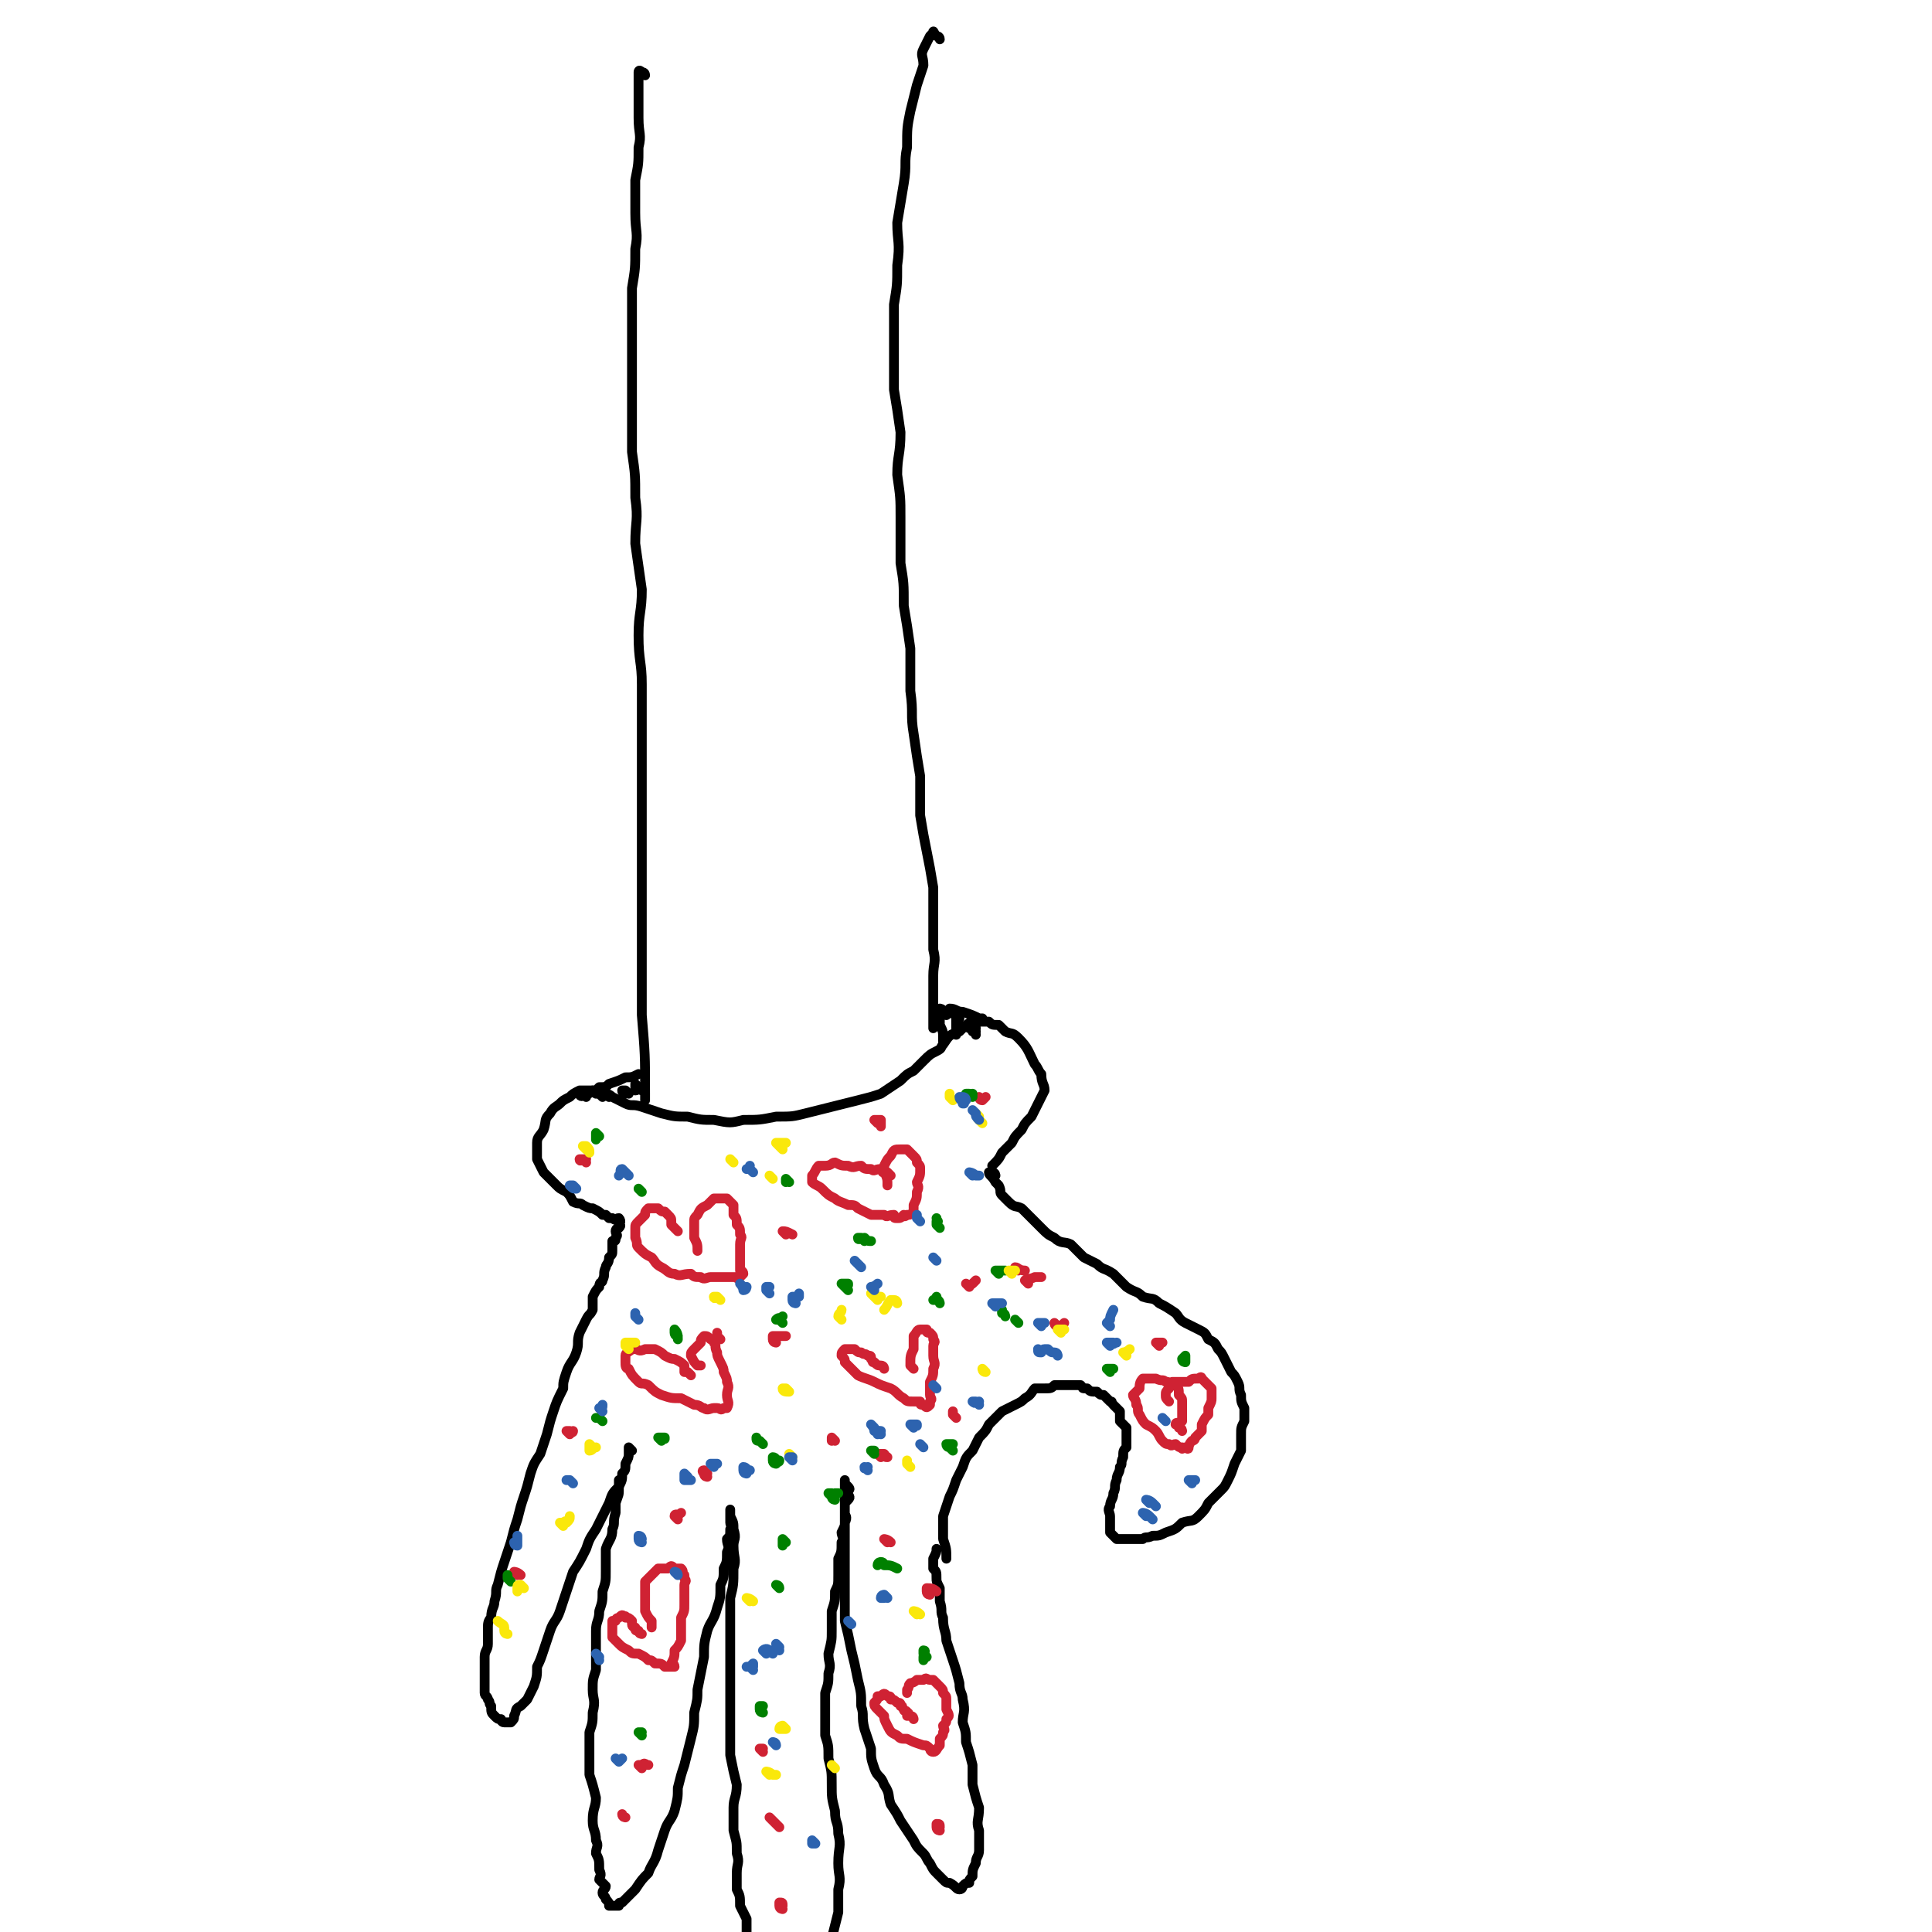 <svg viewBox='0 0 590 590' version='1.1' xmlns='http://www.w3.org/2000/svg' xmlns:xlink='http://www.w3.org/1999/xlink'><g fill='none' stroke='rgb(0,0,0)' stroke-width='3' stroke-linecap='round' stroke-linejoin='round'><path d='M197,23c0,-1 -1,-1 -1,-1 -1,-1 -1,0 -1,0 0,1 0,2 0,3 0,2 0,2 0,4 0,4 0,4 0,7 0,5 1,5 0,9 0,5 0,5 -1,10 0,5 0,5 0,10 0,6 1,6 0,11 0,6 0,6 -1,12 0,6 0,6 0,12 0,6 0,6 0,12 0,7 0,7 0,13 0,7 0,7 0,13 1,7 1,7 1,14 1,7 0,7 0,14 1,7 1,7 2,14 0,7 -1,7 -1,14 0,8 1,8 1,15 0,8 0,8 0,15 0,8 0,8 0,15 0,8 0,8 0,15 0,8 0,8 0,16 0,9 0,9 0,17 0,12 0,12 0,23 1,12 1,12 1,24 0,1 0,1 0,2 '/><path d='M287,12c0,-1 -1,-1 -1,-1 -1,-1 -1,-2 -1,-1 0,0 0,0 -1,1 -1,2 -1,2 -2,4 -1,2 0,2 0,5 -1,3 -1,3 -2,6 -1,4 -1,4 -2,8 -1,5 -1,5 -1,11 -1,5 0,5 -1,11 -1,6 -1,6 -2,12 0,6 1,6 0,13 0,6 0,6 -1,12 0,6 0,6 0,13 0,6 0,6 0,13 1,6 1,6 2,13 0,7 -1,7 -1,13 1,7 1,7 1,13 0,7 0,7 0,14 1,6 1,6 1,13 1,6 1,6 2,13 0,6 0,6 0,13 1,7 0,7 1,13 1,7 1,7 2,13 0,6 0,6 0,12 1,6 1,6 2,11 1,5 1,5 2,11 0,5 0,5 0,10 0,4 0,4 0,9 1,4 0,4 0,8 0,4 0,4 0,7 0,5 0,5 0,9 '/><path d='M186,335c0,0 -1,-1 -1,-1 0,0 1,0 2,1 2,1 2,1 4,2 2,1 2,0 5,1 3,1 3,1 6,2 4,1 4,1 8,1 4,1 4,1 8,1 5,1 5,1 9,0 5,0 5,0 10,-1 5,0 5,0 9,-1 4,-1 4,-1 8,-2 4,-1 4,-1 8,-2 4,-1 4,-1 7,-2 3,-2 3,-2 6,-4 2,-2 2,-2 4,-3 2,-2 2,-2 3,-3 2,-2 2,-2 4,-3 2,-1 1,-1 2,-2 2,-3 2,-3 5,-4 2,-2 2,-2 5,-4 '/><path d='M298,315c0,0 -1,-1 -1,-1 0,0 0,0 1,-1 0,0 0,0 0,-1 1,0 1,0 1,0 1,0 2,0 3,0 1,1 1,1 3,1 1,1 1,1 2,2 2,1 2,0 4,2 3,3 3,4 5,8 1,1 1,2 2,3 0,3 1,3 1,5 -1,2 -1,2 -2,4 -1,2 -1,2 -2,4 -2,2 -2,2 -3,4 -2,2 -2,2 -3,4 -2,2 -2,2 -3,3 -1,2 -1,2 -3,4 '/><path d='M184,335c0,0 -1,-1 -1,-1 0,0 0,0 -1,0 0,0 0,-1 -1,-1 -1,0 -1,0 -1,0 -2,0 -2,0 -3,0 -2,1 -2,1 -3,2 -2,1 -2,1 -3,2 -1,1 -2,1 -3,3 -2,2 -1,2 -2,5 -1,2 -2,2 -2,4 0,3 0,3 0,5 1,2 1,2 2,4 2,2 2,2 4,4 1,1 1,1 3,2 1,1 1,1 2,3 2,1 2,0 3,1 2,1 2,1 3,1 2,1 2,1 3,2 1,0 1,0 1,0 1,1 1,1 1,1 1,0 1,0 1,0 1,1 1,0 2,0 0,0 0,0 0,0 1,1 0,2 0,2 0,0 0,-2 0,-2 0,0 0,1 0,2 0,0 1,0 0,1 0,0 -1,0 -1,1 0,0 0,0 0,0 0,1 1,1 0,2 0,1 0,1 -1,1 0,2 0,2 0,3 0,1 0,1 -1,2 0,2 -1,2 -1,3 -1,2 0,2 -1,4 0,1 -1,0 -1,2 -1,1 -1,1 -2,3 0,2 0,2 0,4 -1,2 -1,1 -2,3 -1,2 -1,2 -2,4 -1,3 0,3 -1,6 -1,3 -2,3 -3,6 -1,3 -1,3 -1,5 -2,4 -2,4 -3,7 -1,3 -1,3 -2,7 -1,3 -1,3 -2,6 -2,3 -2,3 -3,6 -1,4 -1,4 -2,7 -1,3 -1,3 -2,7 -1,3 -1,3 -2,7 -1,3 -1,3 -2,6 -1,3 -1,3 -2,7 -1,2 0,2 -1,5 0,2 -1,2 -1,5 -1,1 -1,2 -1,3 0,3 0,3 0,5 0,2 -1,2 -1,4 0,2 0,2 0,4 0,2 0,2 0,4 0,1 0,1 0,3 0,1 1,1 1,2 1,1 0,1 1,2 0,2 0,2 1,3 1,1 1,1 2,1 0,0 0,1 1,1 1,0 1,0 2,0 1,-1 1,-1 1,-2 1,-2 0,-2 2,-3 1,-1 1,-1 2,-2 1,-2 1,-2 2,-4 1,-3 1,-3 1,-6 1,-2 1,-2 2,-5 1,-3 1,-3 2,-6 1,-3 2,-3 3,-6 1,-3 1,-3 2,-6 1,-3 1,-3 2,-6 2,-3 2,-3 4,-7 1,-3 1,-3 3,-6 1,-2 1,-2 2,-4 1,-2 1,-2 2,-4 1,-3 1,-3 3,-5 0,-1 0,-1 0,-1 0,0 0,0 0,-1 '/><path d='M193,443c0,0 -1,-1 -1,-1 0,0 0,1 0,2 0,1 0,1 -1,3 0,2 0,2 -1,3 0,2 0,2 -1,4 0,3 0,2 -1,5 0,2 0,2 0,3 -1,3 0,3 -1,5 0,3 -1,3 -2,6 0,3 0,3 0,7 0,3 0,3 -1,6 0,3 0,3 -1,6 0,3 -1,3 -1,6 0,3 0,3 0,5 0,4 0,4 0,7 -1,3 -1,3 -1,6 0,3 1,3 0,7 0,3 0,3 -1,6 0,3 0,3 0,6 0,4 0,4 0,7 1,3 1,3 2,7 0,3 -1,3 -1,7 0,3 1,3 1,6 1,2 0,2 0,4 1,2 1,2 1,5 1,2 0,2 0,3 1,1 1,1 2,2 0,1 -1,1 -1,2 0,1 1,1 1,2 1,1 1,1 1,2 1,0 1,0 1,0 1,0 1,0 2,0 0,-1 0,-1 1,-1 1,-1 1,-1 2,-2 1,-1 1,-1 2,-2 2,-3 2,-3 4,-5 1,-3 2,-3 3,-7 1,-3 1,-3 2,-6 1,-3 2,-3 3,-6 1,-4 1,-4 1,-7 1,-4 1,-4 2,-7 1,-4 1,-4 2,-8 1,-4 1,-4 1,-8 1,-4 1,-4 1,-7 1,-5 1,-5 2,-10 0,-4 0,-4 1,-8 1,-3 2,-3 3,-7 1,-3 1,-3 1,-7 1,-2 1,-2 1,-5 1,-2 1,-2 1,-5 1,-2 0,-2 0,-4 1,-1 1,-1 1,-3 1,-1 0,-1 0,-2 0,-1 0,-1 0,-2 0,0 0,0 0,-1 0,-1 0,-1 0,-1 0,0 0,1 0,2 1,2 1,2 1,4 1,3 0,3 0,5 0,4 1,4 0,7 0,5 0,5 -1,9 0,5 0,5 0,9 0,5 0,5 0,10 0,5 0,5 0,10 0,5 0,5 0,10 0,5 0,5 0,9 1,5 1,5 2,9 0,4 -1,4 -1,7 0,4 0,4 0,7 1,4 1,3 1,7 1,3 0,3 0,6 0,2 0,2 0,5 1,2 1,2 1,5 1,2 1,2 2,4 0,2 0,2 0,5 0,2 0,2 0,4 1,2 1,2 1,4 1,1 1,1 2,3 0,2 1,2 1,3 0,2 0,2 0,3 1,1 1,1 2,1 1,1 1,1 2,2 0,0 0,0 1,1 1,0 1,0 2,0 1,-1 1,-1 3,-1 2,-1 2,-1 3,-2 2,-1 2,-1 3,-2 2,-2 2,-2 4,-4 1,-2 1,-2 1,-4 1,-4 1,-4 1,-7 1,-4 1,-4 2,-8 0,-3 0,-3 0,-7 1,-4 0,-4 0,-8 0,-5 1,-5 0,-9 0,-4 -1,-3 -1,-7 -1,-4 -1,-4 -1,-8 0,-4 0,-4 -1,-8 0,-4 0,-4 -1,-7 0,-3 0,-3 0,-6 0,-4 0,-4 0,-7 1,-3 1,-3 1,-6 1,-3 0,-3 0,-6 1,-4 1,-4 1,-7 0,-3 0,-3 0,-6 1,-3 1,-3 1,-6 1,-2 1,-2 1,-5 0,-3 0,-3 0,-5 1,-2 1,-2 1,-5 1,-1 0,-2 0,-3 1,-2 1,-2 1,-3 1,-2 0,-2 0,-3 0,-2 0,-2 0,-3 1,-1 1,-1 1,-1 1,-1 0,-1 0,-2 0,0 0,0 0,-1 0,0 1,0 0,-1 0,0 0,0 -1,-1 0,0 0,-1 0,-1 0,0 0,1 0,2 0,0 0,0 0,1 0,2 0,2 0,4 0,2 0,2 0,4 0,3 0,3 0,6 0,4 0,4 0,7 0,5 0,5 0,10 0,4 0,4 0,9 1,4 1,4 2,9 1,4 1,4 2,9 1,4 1,4 1,8 1,3 0,3 1,7 1,3 1,3 2,6 0,3 0,3 1,6 1,3 2,2 3,5 2,3 1,3 2,6 2,3 2,3 3,5 2,3 2,3 4,6 1,2 1,2 3,4 1,1 1,2 2,3 1,2 1,2 2,3 1,1 1,1 2,2 1,1 1,1 2,1 2,1 2,2 3,2 1,0 1,-1 1,-1 1,-1 1,-1 2,-1 0,-1 0,-1 1,-2 0,-2 0,-2 1,-4 0,-2 1,-2 1,-4 0,-3 0,-3 0,-6 -1,-3 0,-3 0,-7 -1,-3 -1,-3 -2,-7 0,-3 0,-3 0,-6 -1,-4 -1,-4 -2,-7 0,-3 0,-3 -1,-6 0,-3 1,-3 0,-7 0,-2 -1,-2 -1,-5 -1,-4 -1,-4 -2,-7 -1,-3 -1,-3 -2,-6 0,-3 -1,-3 -1,-7 -1,-2 0,-2 -1,-5 0,-2 0,-2 0,-4 -1,-2 -1,-2 -1,-3 0,-2 0,-2 -1,-3 0,-2 0,-2 0,-3 1,-2 1,-2 1,-3 0,0 0,0 0,0 '/><path d='M304,359c0,0 0,-1 -1,-1 0,0 -1,0 -1,0 0,1 1,1 2,3 0,0 0,0 1,1 1,2 0,2 1,3 1,1 1,1 2,2 2,2 2,1 4,2 2,2 2,2 4,4 1,1 1,1 2,2 2,2 2,2 4,3 2,2 3,1 5,2 2,2 2,2 4,4 2,1 2,1 4,2 2,2 2,1 5,3 2,2 2,2 4,4 3,2 3,1 5,3 3,1 3,0 5,2 2,1 2,1 5,3 1,1 1,2 3,3 2,1 2,1 4,2 2,1 2,1 3,3 2,1 2,1 3,3 1,1 1,1 2,3 1,2 1,2 2,4 1,1 1,1 2,3 1,2 0,2 1,4 0,2 0,2 1,4 0,2 0,2 0,4 -1,2 -1,2 -1,4 0,2 0,2 0,5 -1,2 -1,2 -2,4 -1,3 -1,3 -2,5 -1,2 -1,2 -2,3 -2,2 -2,2 -4,4 -1,2 -1,2 -3,4 -2,2 -2,1 -5,2 -2,2 -2,2 -5,3 -2,1 -2,1 -4,1 -2,1 -2,0 -3,1 -2,0 -2,0 -3,0 -2,0 -2,0 -3,0 -1,0 -1,0 -2,0 -1,-1 -1,-1 -2,-2 0,0 0,-1 0,-1 0,-2 0,-2 0,-4 0,-1 -1,-2 0,-3 0,-2 1,-2 1,-4 1,-2 0,-2 1,-4 0,-2 1,-2 1,-4 1,-1 0,-1 1,-3 0,-2 0,-2 1,-3 0,-2 0,-2 0,-3 0,-2 0,-2 0,-3 -1,-1 -1,-1 -2,-2 0,-1 0,-2 0,-3 -1,-1 -1,-1 -2,-2 -1,-1 0,-1 -1,-1 -1,-1 -1,-1 -2,-2 -1,0 -1,0 -2,-1 -2,0 -2,0 -3,-1 -2,0 -1,0 -2,-1 -2,0 -2,0 -4,0 -2,0 -2,0 -4,0 -1,1 -1,1 -3,1 -1,0 -1,0 -3,0 -1,1 -1,2 -3,3 -1,1 -1,1 -3,2 -2,1 -2,1 -4,2 -2,2 -2,2 -4,4 -1,2 -1,2 -3,4 -1,2 -1,2 -2,4 -2,2 -2,2 -3,5 -1,2 -1,2 -2,4 -1,3 -1,3 -2,5 -1,3 -1,3 -2,6 0,4 0,4 0,7 1,3 1,3 1,6 '/><path d='M179,335c0,0 -1,-1 -1,-1 -1,0 -1,0 -1,0 0,1 1,1 2,0 1,0 1,0 2,-1 1,0 1,0 2,-1 2,0 2,0 3,-1 3,-1 3,-1 5,-2 2,0 2,0 4,-1 '/><path d='M292,310c0,0 0,-1 -1,-1 0,0 -1,1 -1,0 0,0 0,-1 0,-1 2,0 2,1 4,1 3,1 3,1 5,2 0,0 0,0 1,0 '/></g>
<g fill='none' stroke='rgb(207,34,51)' stroke-width='3' stroke-linecap='round' stroke-linejoin='round'><path d='M270,418c0,0 0,-1 -1,-1 -1,0 -1,0 -2,-1 -1,0 0,0 -1,-1 0,-1 0,-1 -1,-1 -1,-1 -1,0 -2,-1 -1,0 -1,0 -2,-1 -1,0 -1,0 -2,0 0,0 -1,0 -1,0 -1,1 -1,1 -1,2 1,1 1,1 1,2 2,2 2,2 4,4 2,1 3,1 5,2 2,1 2,1 5,2 2,1 2,2 4,3 1,1 1,1 3,1 1,0 1,0 2,0 0,1 0,1 1,1 1,1 1,1 2,0 0,0 0,0 0,-1 1,-1 0,-1 0,-2 0,-2 0,-2 0,-4 1,-2 1,-2 1,-4 1,-2 0,-2 0,-4 0,-1 0,-1 0,-3 0,-1 1,-1 0,-2 0,-1 0,-1 -1,-2 -1,0 -1,0 -1,-1 -1,0 -1,0 -2,0 -1,0 -1,1 -2,2 0,2 0,2 0,4 -1,2 -1,2 -1,5 1,1 1,1 1,1 '/><path d='M211,420c0,0 -1,-1 -1,-1 0,0 -1,0 -1,0 0,-1 0,-1 0,-1 0,0 0,-1 0,-1 -1,-1 -1,-1 -3,-2 -1,0 -1,0 -3,-1 -1,-1 -1,-1 -3,-2 -2,0 -2,0 -3,0 -2,1 -2,0 -3,0 -1,0 -1,0 -1,0 -1,1 -2,1 -2,2 0,1 0,1 0,2 0,1 0,2 1,2 1,2 1,2 3,4 1,1 1,0 3,1 2,2 2,2 4,3 3,1 3,1 6,1 2,1 2,1 4,2 2,0 2,1 3,1 1,1 2,0 3,0 1,0 1,0 1,0 1,0 1,1 2,0 1,0 1,0 1,0 1,-2 0,-2 0,-4 0,-2 1,-2 0,-4 0,-1 0,-1 -1,-3 0,-1 0,-1 -1,-3 -1,-2 -1,-2 -1,-3 -1,-2 0,-2 -1,-3 0,-1 0,-1 -1,-1 -1,-1 -1,-1 -2,-1 -1,1 -1,1 -1,2 -1,1 -1,1 -2,2 -1,1 -1,1 -1,2 1,2 1,2 2,3 1,0 1,0 1,0 '/><path d='M272,359c0,0 -1,-1 -1,-1 0,0 0,0 -1,0 -1,0 0,0 -1,-1 -2,0 -2,1 -3,0 -2,0 -2,0 -3,-1 -2,0 -2,1 -4,0 -2,0 -2,0 -4,-1 -1,0 -1,1 -3,1 -1,0 -1,0 -2,0 -1,1 -1,2 -2,3 0,1 0,1 0,2 1,1 2,1 3,2 2,2 2,2 4,3 1,1 2,1 4,2 2,0 2,0 3,1 2,1 2,1 4,2 2,0 2,0 4,0 1,1 1,0 3,0 0,1 0,1 1,1 1,0 1,0 2,-1 0,0 0,1 1,0 1,0 1,0 2,-1 0,-1 0,-1 0,-2 1,-2 1,-2 1,-4 1,-2 0,-2 0,-3 1,-2 1,-2 1,-4 0,-1 0,-1 -1,-2 0,-1 0,-1 -1,-2 -1,-1 -1,-1 -2,-2 -1,0 -1,0 -2,0 -2,0 -2,0 -3,2 -1,1 -1,1 -2,3 0,3 1,3 1,5 0,1 0,1 0,1 '/><path d='M279,525c0,0 0,-1 -1,-1 0,0 0,0 -1,0 0,0 1,-1 0,-1 0,-1 -1,0 -1,-1 -1,-1 0,-1 -1,-1 0,-1 0,-1 -1,-1 -1,-1 -1,-1 -2,-1 0,-1 0,-1 -1,-1 -1,-1 -1,-1 -2,0 0,0 0,0 -1,0 0,1 0,1 -1,2 0,1 0,1 1,2 1,1 1,1 2,2 0,1 0,1 1,3 1,2 1,2 3,3 1,1 1,1 3,1 2,1 2,1 5,2 1,0 1,0 2,1 0,0 0,1 1,1 1,0 1,-1 2,-2 0,0 0,-1 0,-2 1,-1 1,-1 1,-2 1,-1 0,-1 0,-2 1,-1 1,-1 1,-2 1,-1 1,-1 0,-3 0,-1 0,-1 0,-3 0,-1 0,-1 -1,-2 0,-1 0,-1 -1,-2 -1,-1 -1,-1 -2,-2 0,0 -1,0 -1,0 -1,0 -1,-1 -2,0 -1,0 -1,0 -2,0 -1,1 -2,1 -2,1 -1,1 0,1 -1,2 0,0 0,0 0,1 '/><path d='M196,499c0,0 -1,0 -1,-1 -1,0 -1,0 -1,-1 0,0 -1,0 -1,-1 0,0 0,0 0,-1 0,0 0,0 0,0 -1,-1 -1,-1 -2,-1 0,-1 0,0 0,0 -1,-1 -1,-1 -2,0 0,0 -1,0 -1,1 -1,0 -1,0 -1,0 0,1 0,2 0,3 0,1 0,1 0,2 1,1 1,1 2,2 1,1 1,1 3,2 1,1 1,1 3,1 2,1 2,1 3,2 1,0 1,0 2,1 2,0 2,0 3,1 1,0 1,0 1,0 1,0 2,0 2,0 0,-1 -1,-1 -1,-1 1,-2 1,-2 1,-4 1,-1 1,-1 2,-3 0,-1 0,-1 0,-3 0,-2 0,-2 0,-4 1,-2 1,-2 1,-4 0,-1 0,-1 0,-3 0,-1 0,-1 0,-3 0,-1 1,-1 0,-2 0,0 0,0 0,-1 -1,-1 0,-1 -1,-2 0,0 -1,0 -2,0 -1,-1 -1,-1 -2,0 -1,0 -1,0 -3,0 -1,1 -1,1 -2,2 -1,1 -1,1 -2,2 0,2 0,2 0,5 0,2 0,2 0,4 1,2 1,2 2,3 0,1 0,1 0,2 '/><path d='M361,437c0,0 0,-1 -1,-1 0,-1 -1,-1 -1,-1 0,-1 1,0 2,-1 0,0 0,0 0,-1 0,-1 0,-1 0,-1 0,-1 0,-1 0,-2 0,-1 0,-1 0,-2 0,-1 0,-1 -1,-2 0,-2 0,-2 -1,-3 -1,0 -1,-1 -3,-1 -1,-1 -1,0 -3,-1 0,0 -1,0 -2,0 -1,0 -1,0 -2,0 -1,1 -1,2 -1,3 -1,1 -1,1 -2,2 0,1 1,1 1,3 1,1 0,2 1,3 1,2 1,2 2,3 2,1 2,1 3,2 1,1 1,2 2,3 1,1 1,1 2,1 1,1 1,0 2,0 1,1 1,1 2,1 0,1 0,0 1,0 0,0 1,1 1,0 0,0 0,-1 1,-2 0,0 1,0 1,-1 1,-1 1,-1 2,-2 0,-1 0,-1 0,-2 1,-2 1,-2 2,-3 0,-1 0,-1 0,-2 1,-2 1,-2 1,-3 0,-1 0,-1 0,-1 0,-1 0,-1 0,-2 -1,-1 -1,-1 -1,-1 -1,-1 -1,-1 -2,-2 0,0 0,-1 -1,0 -2,0 -2,0 -3,1 -1,0 -1,0 -2,0 -2,0 -2,0 -3,0 -1,1 -1,1 -1,2 -1,1 -1,1 -1,2 0,1 0,1 1,2 0,0 0,0 0,0 '/><path d='M207,376c0,0 -1,-1 -1,-1 -1,-1 -1,-1 -1,-1 0,0 0,0 0,-1 0,-1 0,-1 -1,-2 0,0 0,0 -1,-1 -1,0 -1,0 -2,-1 -1,0 -2,0 -3,0 -1,1 -1,1 -1,2 -1,1 -1,1 -2,2 -1,1 -1,1 -1,2 0,2 0,2 0,3 1,2 0,2 1,3 2,2 2,2 4,3 1,1 1,2 3,3 2,1 2,2 4,2 2,1 2,0 5,0 1,1 1,1 3,1 1,1 2,0 3,0 1,0 1,0 2,0 2,0 2,0 3,0 1,0 1,0 1,0 1,0 1,0 2,0 0,0 0,1 1,0 0,0 0,0 1,-1 0,-1 -1,-1 -1,-1 0,-2 0,-2 0,-4 0,-2 0,-2 0,-4 0,-2 1,-2 0,-3 0,-2 0,-2 -1,-3 0,-2 0,-2 -1,-3 0,-1 0,-2 0,-3 -1,-1 -1,-1 -2,-2 0,0 0,0 -1,0 -1,0 -2,0 -3,0 -1,1 -1,1 -2,2 -2,1 -2,1 -3,3 -1,1 -1,1 -1,2 0,2 0,2 0,5 1,2 1,2 1,4 0,0 0,0 0,0 '/><path d='M174,438c0,0 -1,-1 -1,-1 0,0 1,0 1,0 1,1 1,0 1,0 '/><path d='M158,481c0,0 -1,-1 -1,-1 0,0 1,0 2,1 '/><path d='M216,451c0,0 -1,0 -1,-1 0,0 -1,-1 0,-1 0,1 0,1 1,1 '/><path d='M255,440c0,0 -1,-1 -1,-1 0,0 0,1 0,1 '/><path d='M233,535c0,0 -1,-1 -1,-1 0,0 1,0 1,0 0,0 0,0 0,0 '/><path d='M196,540c0,0 -1,-1 -1,-1 0,0 1,0 1,0 1,-1 1,0 2,0 '/><path d='M271,471c0,0 -1,-1 -1,-1 0,0 1,0 2,1 0,0 0,0 0,0 '/><path d='M237,410c0,0 -1,0 -1,-1 0,0 0,-1 0,-1 2,0 2,0 4,0 '/><path d='M314,392c0,0 -1,-1 -1,-1 1,-1 1,0 3,-1 1,0 1,0 2,0 '/><path d='M354,411c0,0 -1,-1 -1,-1 0,0 1,0 2,0 '/><path d='M296,393c0,0 -1,-1 -1,-1 0,0 1,1 2,0 0,0 0,0 1,-1 '/><path d='M240,377c0,0 -1,-1 -1,-1 1,0 1,0 3,1 0,0 0,0 0,0 '/><path d='M300,336c0,0 -1,-1 -1,-1 0,0 0,1 1,1 0,0 0,0 1,-1 '/><path d='M268,343c0,0 -1,-1 -1,-1 0,0 1,0 2,0 0,1 0,1 0,2 '/><path d='M179,355c0,0 -1,-1 -1,-1 0,0 -1,0 -1,0 0,1 1,0 1,0 1,0 1,0 1,0 '/><path d='M311,388c0,0 -1,-1 -1,-1 1,0 1,1 3,1 '/><path d='M269,445c0,0 -1,-1 -1,-1 0,0 1,0 2,0 1,1 0,1 1,1 '/><path d='M284,487c0,0 -1,0 -1,-1 0,0 0,-1 0,-1 1,0 2,0 3,1 '/><path d='M323,405c0,0 -1,-1 -1,-1 0,0 0,1 1,1 1,0 1,0 2,-1 '/><path d='M236,556c0,0 -1,-1 -1,-1 0,0 1,1 2,2 0,0 0,0 1,1 '/><path d='M239,583c0,0 -1,0 -1,-1 0,0 0,-1 0,-1 1,0 1,0 1,1 '/><path d='M287,559c0,0 -1,0 -1,-1 0,0 0,-1 0,-1 1,0 1,0 1,1 '/><path d='M191,555c0,0 -1,0 -1,-1 0,0 0,0 0,0 '/><path d='M207,464c0,0 -1,-1 -1,-1 0,-1 1,0 2,-1 '/><path d='M292,433c0,0 -1,-1 -1,-1 0,0 0,0 0,-1 '/><path d='M220,409c0,0 -1,-1 -1,-1 0,0 0,0 0,-1 '/></g>
<g fill='none' stroke='rgb(0,128,0)' stroke-width='3' stroke-linecap='round' stroke-linejoin='round'><path d='M255,458c0,0 -1,0 -1,-1 0,0 -1,-1 -1,-1 0,0 1,0 1,0 1,1 1,0 1,0 1,0 1,0 1,0 '/><path d='M291,443c0,0 -1,-1 -1,-1 0,0 -1,0 -1,-1 1,0 1,0 2,0 '/><path d='M233,441c0,0 -1,-1 -1,-1 -1,0 -1,0 -1,-1 '/><path d='M238,485c0,0 -1,-1 -1,-1 0,0 1,0 1,1 '/><path d='M233,523c0,0 -1,0 -1,-1 0,0 0,0 0,-1 1,0 1,0 1,0 '/><path d='M196,530c0,0 -1,-1 -1,-1 0,0 1,0 1,0 0,0 0,0 0,0 '/><path d='M202,440c0,0 -1,-1 -1,-1 0,0 1,0 2,0 0,1 0,0 0,0 '/><path d='M184,434c0,0 -1,-1 -1,-1 0,0 -1,0 -1,0 0,0 0,0 0,0 '/><path d='M156,483c0,0 -1,-1 -1,-1 0,0 0,0 0,0 0,0 0,0 0,-1 '/><path d='M207,408c0,0 -1,0 -1,-1 0,0 0,-1 0,-1 1,1 1,2 1,3 '/><path d='M264,379c0,0 -1,-1 -1,-1 0,0 -1,0 -1,0 0,1 1,0 2,0 1,1 1,1 2,1 0,0 0,0 0,0 '/><path d='M305,389c0,0 -1,-1 -1,-1 0,0 1,0 3,0 '/><path d='M339,419c0,0 -1,-1 -1,-1 0,0 1,0 2,0 '/><path d='M362,416c0,0 -1,0 -1,-1 0,0 1,-1 1,-1 0,0 0,2 0,2 0,0 0,-1 0,-2 '/><path d='M311,404c0,0 -1,-1 -1,-1 '/><path d='M287,375c0,0 -1,-1 -1,-1 0,-1 0,-1 0,-1 1,0 0,0 0,-1 '/><path d='M297,335c0,0 0,-1 -1,-1 0,0 -1,0 -1,0 0,1 1,0 2,0 0,1 0,1 0,1 '/><path d='M241,361c0,0 -1,-1 -1,-1 0,0 0,1 0,1 '/><path d='M196,364c0,0 -1,-1 -1,-1 '/><path d='M183,347c0,0 -1,-1 -1,-1 0,0 0,1 0,2 '/><path d='M270,478c0,0 0,-1 -1,-1 0,0 -1,0 -1,1 0,0 1,-1 2,0 2,0 2,0 4,1 '/><path d='M283,506c0,0 -1,0 -1,-1 0,0 0,-1 0,-1 1,0 0,1 0,2 0,0 0,0 0,1 '/><path d='M267,444c0,0 -1,-1 -1,-1 0,0 1,0 1,0 '/><path d='M239,404c0,0 -1,-1 -1,-1 0,0 -1,0 -1,0 1,-1 1,0 2,-1 '/><path d='M259,394c0,0 -1,-1 -1,-1 -1,-1 -1,-1 -1,-1 0,0 1,0 2,0 0,1 0,0 0,0 '/><path d='M287,398c0,0 0,-1 -1,-1 0,0 -1,0 -1,0 0,0 1,0 1,0 1,0 0,0 0,-1 '/><path d='M307,402c0,0 0,-1 -1,-1 0,0 0,0 0,-1 '/><path d='M237,447c0,0 -1,0 -1,-1 0,0 0,-1 0,-1 1,0 1,1 1,1 1,1 1,0 1,0 '/><path d='M240,471c0,0 -1,-1 -1,-1 0,0 0,1 0,2 '/></g>
<g fill='none' stroke='rgb(250,232,11)' stroke-width='3' stroke-linecap='round' stroke-linejoin='round'><path d='M229,489c0,0 -1,-1 -1,-1 0,0 1,0 2,1 '/><path d='M240,528c0,0 -1,-1 -1,-1 0,0 -1,0 -1,1 0,0 1,0 2,0 '/><path d='M235,542c0,0 -1,-1 -1,-1 0,0 1,0 2,1 0,0 0,0 1,0 '/><path d='M255,540c0,0 -1,-1 -1,-1 '/><path d='M280,493c0,0 -1,-1 -1,-1 0,0 1,0 2,1 '/><path d='M278,448c0,0 -1,-1 -1,-1 0,0 0,0 0,-1 '/><path d='M301,419c0,0 -1,-1 -1,-1 0,0 0,1 1,1 '/><path d='M324,407c0,0 -1,-1 -1,-1 0,0 1,0 2,0 '/><path d='M344,414c0,0 -1,-1 -1,-1 0,0 1,0 2,-1 '/><path d='M309,389c0,0 -1,-1 -1,-1 0,0 1,0 2,0 '/><path d='M268,397c0,0 -1,-1 -1,-1 -1,-1 -1,-1 -1,-1 1,0 1,1 3,1 '/><path d='M241,425c0,0 -1,-1 -1,-1 -1,0 -1,0 -1,0 0,1 1,1 2,1 '/><path d='M242,445c0,0 -1,-1 -1,-1 '/><path d='M181,442c0,0 -1,-1 -1,-1 0,0 0,1 0,2 1,0 1,-1 2,-1 0,0 0,0 0,0 '/><path d='M160,485c0,0 -1,-1 -1,-1 -1,0 -1,0 -1,1 0,0 0,0 0,1 '/><path d='M155,499c0,0 -1,0 -1,-1 0,0 0,-1 0,-1 0,-1 -1,-1 -2,-2 '/><path d='M172,466c0,0 -1,-1 -1,-1 0,0 0,0 1,0 1,-1 1,0 1,0 1,-1 1,-1 1,-2 '/><path d='M192,412c0,0 -1,-1 -1,-1 0,0 0,-1 0,-1 1,0 1,0 3,0 '/><path d='M220,397c0,0 -1,-1 -1,-1 0,0 -1,0 -1,0 0,1 1,0 1,0 '/><path d='M257,403c0,0 -1,-1 -1,-1 0,-1 1,-1 1,-2 '/><path d='M236,360c0,0 -1,-1 -1,-1 0,0 1,1 1,1 '/><path d='M224,355c0,0 -1,-1 -1,-1 0,0 0,0 0,0 '/><path d='M179,351c0,0 -1,-1 -1,-1 0,0 0,0 1,0 1,1 1,1 1,2 '/><path d='M239,351c0,0 -1,-1 -1,-1 -1,-1 -1,-1 -1,-1 1,0 1,0 3,0 0,0 0,0 0,0 '/><path d='M291,336c0,0 -1,-1 -1,-1 0,0 0,0 0,-1 '/><path d='M299,341c0,0 -1,-1 -1,-1 0,0 0,1 1,2 0,0 0,0 1,1 '/><path d='M274,398c0,0 0,-1 -1,-1 -1,0 -1,0 -1,0 -1,1 -1,2 -2,3 '/></g>
<g fill='none' stroke='rgb(0,0,0)' stroke-width='3' stroke-linecap='round' stroke-linejoin='round'><path d='M192,334c0,0 -1,-1 -1,-1 -1,0 -1,0 -1,0 0,1 1,1 1,1 '/><path d='M196,333c0,0 -1,-1 -1,-1 0,0 -1,-1 -1,-1 0,0 0,1 0,2 1,0 1,-1 1,-1 '/><path d='M298,316c0,0 0,-1 -1,-1 0,-1 -1,-1 -1,-1 0,0 1,0 2,0 '/><path d='M293,311c0,0 -1,-1 -1,-1 0,0 0,0 0,0 1,1 0,1 0,1 0,1 0,1 0,1 0,2 0,2 0,3 0,1 0,1 0,1 '/><path d='M289,310c0,0 -1,-1 -1,-1 0,-1 -1,-1 -1,-1 0,0 0,1 0,2 1,0 0,0 0,1 0,1 0,1 0,2 1,2 1,2 1,4 0,1 0,1 0,1 '/><path d='M293,313c0,0 -1,-1 -1,-1 '/></g>
<g fill='none' stroke='rgb(45,99,175)' stroke-width='3' stroke-linecap='round' stroke-linejoin='round'><path d='M228,450c0,0 -1,0 -1,-1 0,0 0,-1 0,-1 1,0 1,1 2,1 '/><path d='M279,436c0,0 -1,-1 -1,-1 0,0 1,0 2,0 0,1 0,0 0,0 '/><path d='M218,448c0,0 -1,-1 -1,-1 0,0 1,0 2,0 '/><path d='M207,481c0,0 -1,-1 -1,-1 0,0 1,0 1,1 '/><path d='M175,453c0,0 -1,-1 -1,-1 0,0 0,0 -1,0 '/><path d='M184,431c0,0 -1,-1 -1,-1 0,0 0,0 0,0 1,0 1,0 1,-1 '/><path d='M195,403c0,0 -1,-1 -1,-1 0,0 0,-1 0,-1 0,0 0,1 0,1 '/><path d='M243,398c0,0 -1,0 -1,-1 0,-1 0,-1 0,-1 1,0 1,0 2,0 0,0 0,0 0,-1 '/><path d='M286,385c0,0 -1,-1 -1,-1 '/><path d='M339,405c0,0 -1,-1 -1,-1 0,0 0,0 1,-1 0,-1 0,-1 1,-3 '/><path d='M323,414c0,0 0,-1 -1,-1 -1,0 -1,0 -2,-1 0,0 0,0 -1,0 -1,0 -1,1 -1,1 -1,0 -1,0 -1,-1 '/><path d='M299,429c0,0 0,-1 -1,-1 0,0 -1,0 -1,0 1,1 1,0 2,0 '/><path d='M265,449c0,0 -1,-1 -1,-1 0,0 0,0 0,0 0,1 0,0 1,0 '/><path d='M339,411c0,0 -1,-1 -1,-1 0,0 1,0 2,0 0,1 0,0 1,0 '/><path d='M304,399c0,0 -1,-1 -1,-1 0,0 1,0 3,0 '/><path d='M267,394c0,0 -1,-1 -1,-1 0,0 1,0 2,-1 '/><path d='M235,395c0,0 -1,-1 -1,-1 0,0 0,-1 0,-1 1,0 1,0 1,0 0,0 0,0 0,0 '/><path d='M281,373c0,0 -1,-1 -1,-1 0,-1 0,-1 0,-1 '/><path d='M297,359c0,0 -1,-1 -1,-1 0,0 1,0 2,1 0,0 0,0 1,0 '/><path d='M298,340c0,0 -1,-1 -1,-1 0,0 0,0 1,1 0,1 0,1 1,2 '/><path d='M295,336c0,0 0,-1 -1,-1 0,0 -1,0 -1,0 0,1 1,1 1,2 1,0 0,0 0,0 '/><path d='M230,358c0,0 -1,-1 -1,-1 -1,0 -1,0 -1,0 0,0 1,0 1,-1 '/><path d='M192,359c0,0 -1,-1 -1,-1 -1,-1 -1,-1 -1,-1 -1,0 0,1 -1,2 0,0 0,0 0,0 '/><path d='M176,363c0,0 -1,-1 -1,-1 -1,0 -1,0 -1,0 1,1 1,1 2,1 '/><path d='M267,436c0,0 -1,-1 -1,-1 0,0 1,1 1,2 1,0 1,0 2,0 '/><path d='M238,503c0,0 -1,-1 -1,-1 0,0 1,1 1,2 '/><path d='M237,533c0,0 -1,-1 -1,-1 0,0 1,0 1,1 '/><path d='M249,563c0,0 -1,-1 -1,-1 0,0 0,0 0,1 0,0 0,0 1,0 '/><path d='M189,538c0,0 -1,-1 -1,-1 0,0 1,1 1,1 1,-1 1,-1 1,-1 '/><path d='M183,506c0,0 -1,-1 -1,-1 0,0 1,1 1,2 '/><path d='M234,505c0,0 -1,-1 -1,-1 0,0 1,-1 2,0 1,0 1,0 1,1 '/><path d='M260,496c0,0 -1,-1 -1,-1 '/><path d='M230,510c0,0 -1,-1 -1,-1 0,0 -1,0 -1,0 1,0 1,0 2,-1 0,0 0,0 0,1 '/><path d='M271,488c0,0 -1,-1 -1,-1 0,0 -1,0 -1,1 0,0 1,0 1,0 '/><path d='M282,442c0,0 -1,-1 -1,-1 0,0 1,1 1,1 '/><path d='M356,434c0,0 -1,-1 -1,-1 '/><path d='M351,459c0,0 -1,-1 -1,-1 0,0 1,0 2,1 0,0 0,0 1,1 '/><path d='M350,463c0,0 -1,-1 -1,-1 0,0 1,0 2,1 0,0 0,0 1,1 '/><path d='M364,453c0,0 -1,-1 -1,-1 0,0 1,0 2,0 '/><path d='M210,451c0,0 -1,-1 -1,-1 0,0 0,1 0,2 1,0 1,0 2,0 '/><path d='M196,471c0,0 -1,0 -1,-1 0,0 0,-1 0,-1 1,0 1,1 1,1 0,0 0,0 0,0 '/><path d='M242,446c0,0 -1,-1 -1,-1 0,0 1,0 1,0 '/><path d='M269,438c0,0 -1,-1 -1,-1 0,0 0,0 0,0 1,0 0,0 0,1 '/><path d='M158,472c0,0 -1,-1 -1,-1 0,0 0,1 1,1 0,-1 0,-2 0,-3 '/><path d='M286,424c0,0 -1,-1 -1,-1 0,0 1,1 1,1 '/><path d='M318,405c0,0 -1,-1 -1,-1 0,0 1,0 2,0 '/><path d='M262,386c0,0 -1,-1 -1,-1 0,0 1,1 2,2 0,0 0,0 0,0 '/><path d='M227,393c0,0 -1,-1 -1,-1 0,0 1,1 1,2 1,0 1,-1 1,-1 '/></g>
</svg>